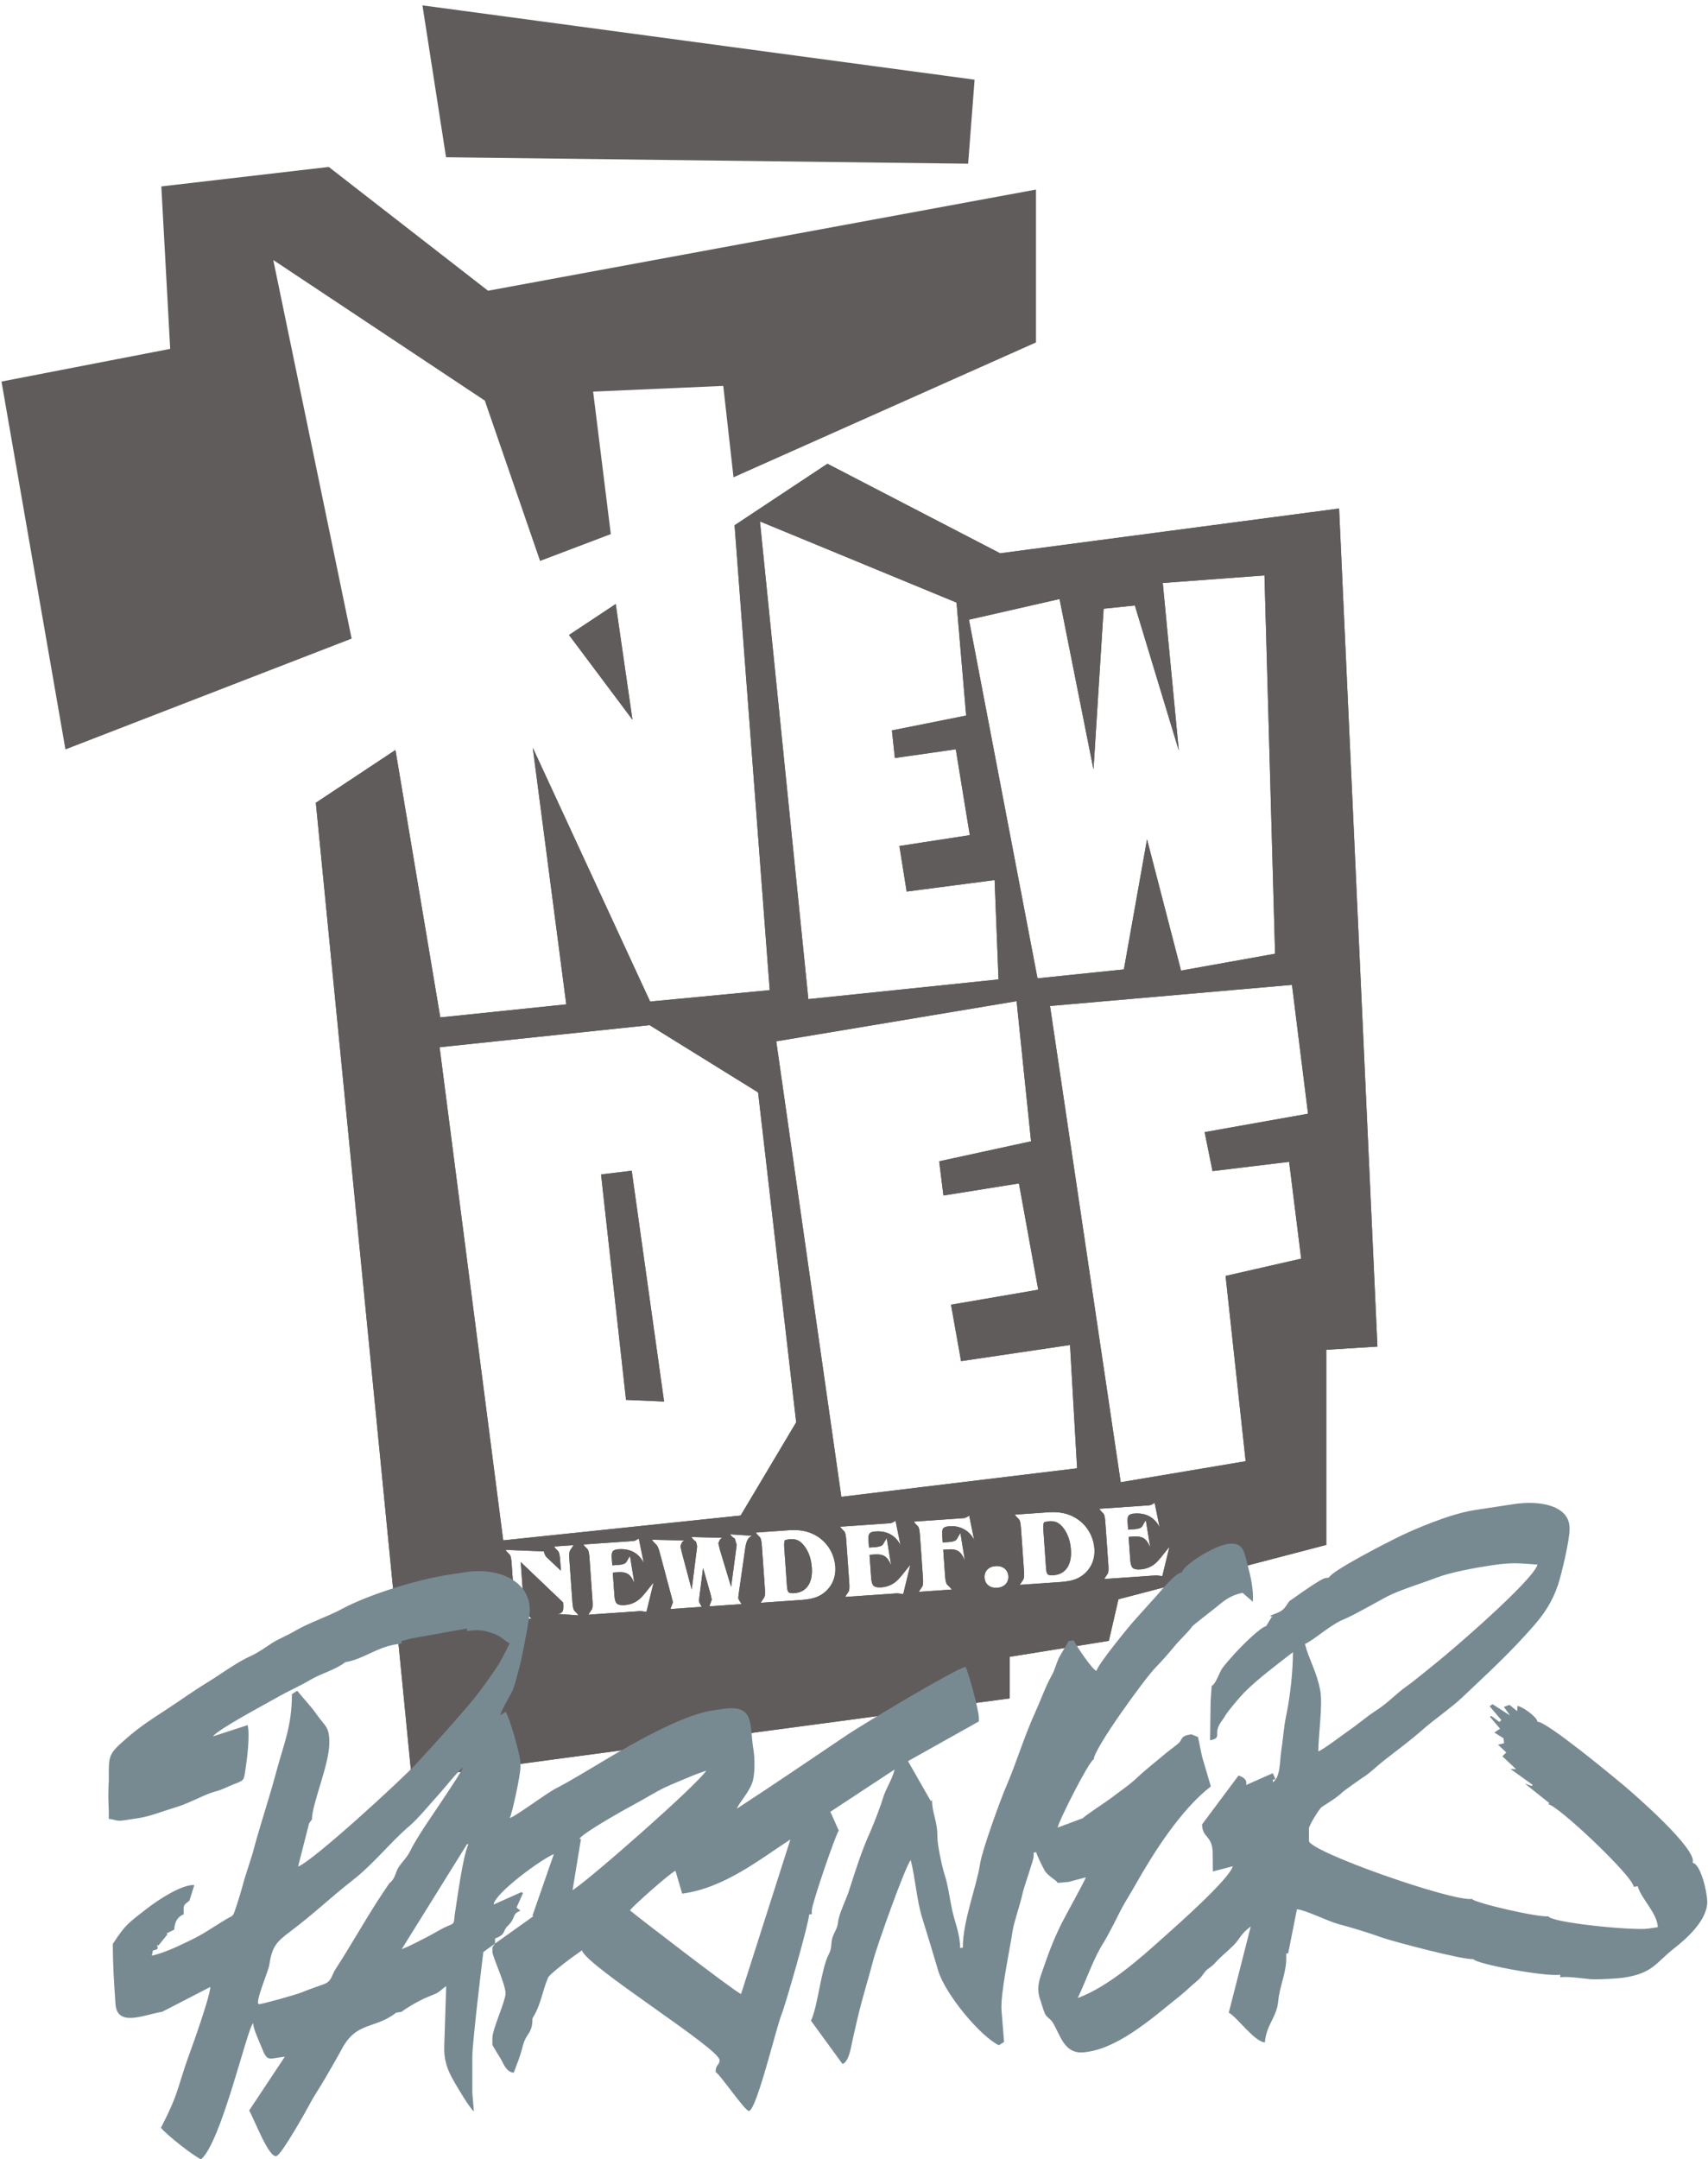 <?xml version="1.0" encoding="UTF-8" standalone="no"?>
<svg width="182px" height="230px" viewBox="0 0 182 230" version="1.1" xmlns="http://www.w3.org/2000/svg" xmlns:xlink="http://www.w3.org/1999/xlink" xmlns:sketch="http://www.bohemiancoding.com/sketch/ns">
    <!-- Generator: Sketch 3.3.3 (12072) - http://www.bohemiancoding.com/sketch -->
    <title>newdef_partner</title>
    <desc>Created with Sketch.</desc>
    <defs></defs>
    <g id="Page-1" stroke="none" stroke-width="1" fill="none" fill-rule="evenodd" sketch:type="MSPage">
        <g id="Desktop-HD" sketch:type="MSArtboardGroup" transform="translate(-942, -385)">
            <g id="Imported-Layers" sketch:type="MSLayerGroup" transform="translate(942, 385.47)">
                <path d="M18.134,36.691 L17.191,19.387 L35.032,17.313 L52.005,30.499 L110.392,19.723 L110.392,36.007 L78.161,50.372 L77.068,40.636 L63.203,41.245 L65.086,56.422 L57.549,59.282 L51.661,42.203 L29.12,27.229 L37.471,67.554 L6.973,79.358 L0.16,40.172 L18.134,36.691" id="Fill-1" fill="#615C5C" sketch:type="MSShapeGroup"></path>
                <path d="M42.138,79.421 L60.634,67.168 L42.138,79.421 L42.138,79.421 Z M111.453,166.398 L111.174,162.442 C111.147,162.063 111.177,161.805 111.262,161.668 C112.32,161.4 112.844,161.685 113.312,162.294 C113.781,162.903 114.047,163.673 114.113,164.603 C114.17,165.413 114.035,166.057 113.708,166.536 C113.38,167.015 112.892,167.277 112.244,167.322 C111.956,167.342 111.761,167.314 111.659,167.239 C111.556,167.164 111.493,166.956 111.469,166.617 L111.453,166.398 L111.453,166.398 Z M83.845,168.308 L83.565,164.351 C83.538,163.972 83.568,163.714 83.654,163.578 C84.711,163.31 85.235,163.595 85.704,164.204 C86.172,164.813 86.439,165.582 86.505,166.512 C86.562,167.322 86.427,167.967 86.099,168.446 C85.772,168.925 85.283,169.187 84.635,169.232 C84.348,169.252 84.153,169.224 84.05,169.149 C83.948,169.073 83.884,168.866 83.86,168.527 L83.845,168.308 L83.845,168.308 Z M70.762,148.82 L66.708,148.643 L64.047,124.629 L67.313,124.237 L70.762,148.82 L70.762,148.82 Z M60.634,67.168 L88.168,48.929 L106.568,58.466 L142.689,53.697 L146.776,142.968 L141.326,143.308 L141.326,164.093 L119.179,169.883 L118.157,174.311 L107.59,176.014 L107.59,180.442 L43.873,188.965 L33.655,85.041 L42.138,79.421 L46.916,107.905 L60.341,106.514 L56.77,79.177 L69.274,106.215 L82.019,104.999 L78.275,55.482 L65.61,63.872 L67.393,76.192 L60.634,67.168 L60.634,67.168 Z M117.656,167.725 L123.238,167.339 L123.853,167.421 L124.611,164.301 C123.979,165.052 123.587,165.644 123.132,166.042 C122.676,166.439 122.137,166.66 121.515,166.703 C121.127,166.73 120.859,166.677 120.709,166.545 C120.559,166.412 120.469,166.133 120.439,165.706 L120.264,163.24 L120.85,163.199 C121.297,163.168 121.648,163.238 121.904,163.408 C122.159,163.578 122.379,163.897 122.566,164.365 L122.097,161.468 C121.85,161.824 121.777,162.058 121.648,162.187 C121.519,162.316 121.253,162.394 120.851,162.422 L120.21,162.466 L120.155,161.691 C120.129,161.323 120.168,161.08 120.272,160.961 C120.376,160.842 120.58,160.772 120.886,160.751 C121.501,160.709 122.035,160.81 122.487,161.056 C122.939,161.302 123.298,161.687 123.563,162.211 L123.036,159.611 C122.69,159.842 122.556,159.87 122.395,159.881 L117.127,160.245 C117.363,160.581 117.514,160.655 117.601,160.783 C117.688,160.91 117.748,161.207 117.781,161.673 L118.103,166.219 C118.136,166.686 118.118,166.989 118.05,167.127 L117.656,167.725 L117.656,167.725 Z M108.666,168.347 L112.975,168.049 C113.65,168.003 114.191,167.902 114.599,167.747 C115.006,167.592 115.367,167.361 115.683,167.053 C116.023,166.718 116.273,166.333 116.431,165.901 C116.59,165.468 116.652,165.007 116.618,164.517 C116.568,163.82 116.366,163.181 116.009,162.6 C115.654,162.02 115.177,161.552 114.578,161.197 C114.182,160.964 113.75,160.8 113.28,160.703 C112.81,160.608 112.288,160.58 111.713,160.619 L108.138,160.867 C108.373,161.202 108.524,161.278 108.611,161.406 C108.698,161.533 108.758,161.831 108.791,162.298 L109.112,166.84 C109.146,167.307 109.128,167.61 109.059,167.748 L108.666,168.347 L108.666,168.347 Z M106.092,166.35 C105.711,166.376 105.413,166.504 105.198,166.731 C104.983,166.959 104.889,167.246 104.913,167.592 C104.938,167.94 105.072,168.21 105.317,168.406 C105.561,168.602 105.874,168.687 106.255,168.66 C106.636,168.634 106.936,168.506 107.155,168.276 C107.373,168.047 107.469,167.76 107.446,167.417 C107.421,167.07 107.284,166.8 107.036,166.604 C106.788,166.408 106.473,166.324 106.092,166.35 L106.092,166.35 Z M100.707,167.422 L100.508,164.606 L101.093,164.566 C101.544,164.535 101.897,164.607 102.151,164.782 C102.405,164.958 102.625,165.286 102.813,165.765 L102.341,162.834 C102.095,163.19 102.022,163.425 101.892,163.554 C101.763,163.682 101.497,163.76 101.094,163.788 L100.453,163.833 L100.399,163.057 C100.371,162.668 100.414,162.417 100.528,162.304 C100.642,162.192 100.857,162.125 101.174,162.103 C101.751,162.064 102.276,162.176 102.747,162.44 C103.219,162.705 103.572,163.084 103.805,163.578 L103.278,160.978 C102.933,161.209 102.8,161.236 102.639,161.247 L97.371,161.611 C97.608,161.947 97.758,162.022 97.845,162.15 C97.932,162.277 97.992,162.574 98.025,163.039 L98.346,167.586 C98.38,168.053 98.362,168.355 98.293,168.493 L97.9,169.092 L101.418,168.848 C101.162,168.503 100.997,168.421 100.9,168.288 C100.803,168.156 100.739,167.868 100.707,167.422 L100.707,167.422 Z M90.048,169.635 L95.63,169.249 L96.245,169.331 L97.003,166.211 C96.371,166.962 95.978,167.554 95.523,167.951 C95.068,168.349 94.529,168.57 93.907,168.613 C93.519,168.64 93.25,168.587 93.1,168.455 C92.95,168.322 92.86,168.042 92.83,167.616 L92.656,165.149 L93.242,165.109 C93.689,165.078 94.04,165.147 94.295,165.317 C94.55,165.487 94.771,165.806 94.958,166.275 L94.488,163.377 C94.242,163.733 94.168,163.968 94.039,164.097 C93.91,164.225 93.645,164.304 93.243,164.331 L92.601,164.376 L92.546,163.6 C92.52,163.233 92.559,162.989 92.663,162.871 C92.767,162.752 92.972,162.682 93.278,162.661 C93.893,162.618 94.427,162.72 94.878,162.966 C95.33,163.212 95.689,163.597 95.955,164.121 L95.428,161.521 C95.081,161.752 94.948,161.779 94.787,161.79 L89.519,162.154 C89.755,162.49 89.905,162.565 89.992,162.693 C90.08,162.82 90.14,163.117 90.173,163.583 L90.494,168.129 C90.527,168.596 90.51,168.898 90.441,169.037 L90.048,169.635 L90.048,169.635 Z M81.057,170.257 L85.366,169.959 C86.042,169.912 86.583,169.811 86.99,169.657 C87.397,169.502 87.759,169.271 88.075,168.963 C88.415,168.627 88.664,168.243 88.823,167.81 C88.981,167.378 89.043,166.916 89.009,166.427 C88.96,165.73 88.757,165.091 88.401,164.51 C88.045,163.929 87.568,163.462 86.969,163.107 C86.574,162.874 86.141,162.709 85.672,162.613 C85.202,162.518 84.679,162.49 84.105,162.529 L80.529,162.776 C80.765,163.112 80.915,163.187 81.003,163.315 C81.09,163.443 81.15,163.741 81.183,164.208 L81.504,168.75 C81.537,169.217 81.519,169.52 81.451,169.658 L81.057,170.257 L81.057,170.257 Z M71.435,170.922 L74.77,170.692 C74.515,170.235 74.49,170.153 74.482,170.044 L74.537,169.54 L74.918,166.555 L75.706,169.305 L75.844,169.917 L75.584,170.636 L79.022,170.398 C78.704,169.912 78.67,169.831 78.664,169.733 L78.724,169.245 L79.414,164.423 C79.524,163.636 79.765,163.233 80.154,163.118 L77.797,162.966 C78.028,163.283 78.19,163.331 78.305,163.425 L78.499,164.104 L77.905,168.559 L76.7,164.578 L76.546,163.912 C76.702,163.476 76.818,163.4 76.978,163.337 L73.671,163.251 C73.905,163.601 74.058,163.658 74.149,163.734 C74.308,164.151 74.293,164.29 74.258,164.483 L73.707,168.849 L72.644,164.858 L72.504,164.235 C72.645,163.767 72.765,163.688 72.944,163.617 L69.463,163.542 C69.697,163.885 69.861,163.971 69.976,164.113 C70.09,164.256 70.197,164.516 70.295,164.894 L71.551,169.598 L71.707,170.203 L71.435,170.922 L71.435,170.922 Z M62.689,171.527 L68.271,171.141 L68.886,171.223 L69.644,168.103 C69.012,168.854 68.62,169.446 68.165,169.844 C67.709,170.242 67.17,170.462 66.548,170.505 C66.16,170.532 65.891,170.48 65.742,170.347 C65.591,170.214 65.501,169.934 65.471,169.508 L65.297,167.042 L65.883,167.001 C66.33,166.97 66.681,167.04 66.936,167.21 C67.192,167.38 67.412,167.699 67.599,168.167 L67.129,165.27 C66.883,165.626 66.81,165.86 66.681,165.989 C66.551,166.118 66.286,166.196 65.884,166.224 L65.242,166.268 L65.187,165.492 C65.161,165.125 65.201,164.882 65.305,164.763 C65.409,164.644 65.613,164.574 65.919,164.553 C66.534,164.511 67.068,164.612 67.519,164.858 C67.971,165.104 68.33,165.489 68.596,166.014 L68.069,163.413 C67.722,163.644 67.589,163.671 67.428,163.683 L62.16,164.047 C62.396,164.383 62.547,164.458 62.634,164.585 C62.721,164.712 62.781,165.009 62.814,165.475 L63.135,170.021 C63.168,170.488 63.151,170.791 63.083,170.929 L62.689,171.527 L62.689,171.527 Z M54.518,166.052 L54.839,170.594 C54.872,171.061 54.854,171.364 54.786,171.503 L54.392,172.101 L56.639,171.946 C56.339,171.629 56.143,171.551 56.029,171.397 C55.915,171.244 55.84,170.904 55.802,170.379 L55.487,165.918 L60.006,170.226 C60.05,170.848 60.017,171.091 59.924,171.213 C59.832,171.335 59.65,171.411 59.378,171.441 L61.647,171.6 C61.411,171.264 61.26,171.189 61.173,171.061 C61.086,170.933 61.026,170.636 60.992,170.169 L60.671,165.626 C60.639,165.159 60.656,164.856 60.725,164.718 L61.118,164.119 L59.034,164.263 C59.271,164.599 59.422,164.674 59.507,164.802 C59.594,164.929 59.653,165.227 59.686,165.694 L59.767,166.838 L58.176,165.337 C57.936,164.901 57.955,164.841 57.996,164.785 L53.864,164.621 C54.1,164.957 54.25,165.031 54.337,165.159 C54.424,165.287 54.485,165.585 54.518,166.052 L54.518,166.052 Z M103.249,65.54 L110.554,103.743 L119.759,102.79 L122.225,88.936 L125.848,102.918 L135.869,101.121 L134.739,60.823 L123.902,61.629 L125.611,79.478 L120.926,64.025 L117.601,64.369 L116.519,81.495 L112.903,63.338 L103.249,65.54 L103.249,65.54 Z M86.136,105.957 L106.4,103.858 L105.983,93.275 L96.612,94.499 L95.836,89.646 L103.339,88.489 L101.847,79.346 L95.354,80.272 L95.04,77.332 L102.951,75.754 L101.926,63.716 L80.977,55.071 L86.136,105.957 L86.136,105.957 Z M119.419,157.417 L132.735,155.178 L130.595,135.442 L138.652,133.602 L137.365,123.288 L129.203,124.275 L128.363,120.125 L139.381,118.163 L137.669,104.437 L111.887,106.688 L119.419,157.417 L119.419,157.417 Z M89.651,158.97 L114.772,155.932 L114.019,142.799 L102.408,144.517 L101.338,138.507 L110.631,136.911 L108.575,125.588 L100.531,126.875 L100.076,123.23 L109.866,121.102 L108.326,106.174 L82.715,110.451 L89.651,158.97 L89.651,158.97 Z M53.621,163.607 L78.92,160.964 L84.84,151.035 L80.781,115.894 L69.217,108.728 L46.842,111.08 L53.621,163.607 L53.621,163.607 Z" id="Fill-2" fill="#615C5C" sketch:type="MSShapeGroup"></path>
                <path d="M45.015,0.101 L47.529,16.28 L103.162,16.969 L103.851,8.018 L45.015,0.101" id="Fill-3" fill="#615C5C" sketch:type="MSShapeGroup"></path>
                <path d="M42.138,79.421 L60.634,67.168 L42.138,79.421 L42.138,79.421 Z M111.453,166.398 L111.174,162.442 C111.147,162.063 111.177,161.805 111.262,161.668 C112.32,161.4 112.844,161.685 113.312,162.294 C113.781,162.903 114.047,163.673 114.113,164.603 C114.17,165.413 114.035,166.057 113.708,166.536 C113.38,167.015 112.892,167.277 112.244,167.322 C111.956,167.342 111.761,167.314 111.659,167.239 C111.556,167.164 111.493,166.956 111.469,166.617 L111.453,166.398 L111.453,166.398 Z M83.845,168.308 L83.565,164.351 C83.538,163.972 83.568,163.714 83.654,163.578 C84.711,163.31 85.235,163.595 85.704,164.204 C86.172,164.813 86.439,165.582 86.505,166.512 C86.562,167.322 86.427,167.967 86.099,168.446 C85.772,168.925 85.283,169.187 84.635,169.232 C84.348,169.252 84.153,169.224 84.05,169.149 C83.948,169.073 83.884,168.866 83.86,168.527 L83.845,168.308 L83.845,168.308 Z M70.762,148.82 L66.708,148.643 L64.047,124.629 L67.313,124.237 L70.762,148.82 L70.762,148.82 Z M60.634,67.168 L88.168,48.929 L106.568,58.466 L142.689,53.697 L146.776,142.968 L141.326,143.308 L141.326,164.093 L119.179,169.883 L118.157,174.311 L107.59,176.014 L107.59,180.442 L43.873,188.965 L33.655,85.041 L42.138,79.421 L46.916,107.905 L60.341,106.514 L56.77,79.177 L69.274,106.215 L82.019,104.999 L78.275,55.482 L65.61,63.872 L67.393,76.192 L60.634,67.168 L60.634,67.168 Z M117.656,167.725 L123.238,167.339 L123.853,167.421 L124.611,164.301 C123.979,165.052 123.587,165.644 123.132,166.042 C122.676,166.439 122.137,166.66 121.515,166.703 C121.127,166.73 120.859,166.677 120.709,166.545 C120.559,166.412 120.469,166.133 120.439,165.706 L120.264,163.24 L120.85,163.199 C121.297,163.168 121.648,163.238 121.904,163.408 C122.159,163.578 122.379,163.897 122.566,164.365 L122.097,161.468 C121.85,161.824 121.777,162.058 121.648,162.187 C121.519,162.316 121.253,162.394 120.851,162.422 L120.21,162.466 L120.155,161.691 C120.129,161.323 120.168,161.08 120.272,160.961 C120.376,160.842 120.58,160.772 120.886,160.751 C121.501,160.709 122.035,160.81 122.487,161.056 C122.939,161.302 123.298,161.687 123.563,162.211 L123.036,159.611 C122.69,159.842 122.556,159.87 122.395,159.881 L117.127,160.245 C117.363,160.581 117.514,160.655 117.601,160.783 C117.688,160.91 117.748,161.207 117.781,161.673 L118.103,166.219 C118.136,166.686 118.118,166.989 118.05,167.127 L117.656,167.725 L117.656,167.725 Z M108.666,168.347 L112.975,168.049 C113.65,168.003 114.191,167.902 114.599,167.747 C115.006,167.592 115.367,167.361 115.683,167.053 C116.023,166.718 116.273,166.333 116.431,165.901 C116.59,165.468 116.652,165.007 116.618,164.517 C116.568,163.82 116.366,163.181 116.009,162.6 C115.654,162.02 115.177,161.552 114.578,161.197 C114.182,160.964 113.75,160.8 113.28,160.703 C112.81,160.608 112.288,160.58 111.713,160.619 L108.138,160.867 C108.373,161.202 108.524,161.278 108.611,161.406 C108.698,161.533 108.758,161.831 108.791,162.298 L109.112,166.84 C109.146,167.307 109.128,167.61 109.059,167.748 L108.666,168.347 L108.666,168.347 Z M106.092,166.35 C105.711,166.376 105.413,166.504 105.198,166.731 C104.983,166.959 104.889,167.246 104.913,167.592 C104.938,167.94 105.072,168.21 105.317,168.406 C105.561,168.602 105.874,168.687 106.255,168.66 C106.636,168.634 106.936,168.506 107.155,168.276 C107.373,168.047 107.469,167.76 107.446,167.417 C107.421,167.07 107.284,166.8 107.036,166.604 C106.788,166.408 106.473,166.324 106.092,166.35 L106.092,166.35 Z M100.707,167.422 L100.508,164.606 L101.093,164.566 C101.544,164.535 101.897,164.607 102.151,164.782 C102.405,164.958 102.625,165.286 102.813,165.765 L102.341,162.834 C102.095,163.19 102.022,163.425 101.892,163.554 C101.763,163.682 101.497,163.76 101.094,163.788 L100.453,163.833 L100.399,163.057 C100.371,162.668 100.414,162.417 100.528,162.304 C100.642,162.192 100.857,162.125 101.174,162.103 C101.751,162.064 102.276,162.176 102.747,162.44 C103.219,162.705 103.572,163.084 103.805,163.578 L103.278,160.978 C102.933,161.209 102.8,161.236 102.639,161.247 L97.371,161.611 C97.608,161.947 97.758,162.022 97.845,162.15 C97.932,162.277 97.992,162.574 98.025,163.039 L98.346,167.586 C98.38,168.053 98.362,168.355 98.293,168.493 L97.9,169.092 L101.418,168.848 C101.162,168.503 100.997,168.421 100.9,168.288 C100.803,168.156 100.739,167.868 100.707,167.422 L100.707,167.422 Z M90.048,169.635 L95.63,169.249 L96.245,169.331 L97.003,166.211 C96.371,166.962 95.978,167.554 95.523,167.951 C95.068,168.349 94.529,168.57 93.907,168.613 C93.519,168.64 93.25,168.587 93.1,168.455 C92.95,168.322 92.86,168.042 92.83,167.616 L92.656,165.149 L93.242,165.109 C93.689,165.078 94.04,165.147 94.295,165.317 C94.55,165.487 94.771,165.806 94.958,166.275 L94.488,163.377 C94.242,163.733 94.168,163.968 94.039,164.097 C93.91,164.225 93.645,164.304 93.243,164.331 L92.601,164.376 L92.546,163.6 C92.52,163.233 92.559,162.989 92.663,162.871 C92.767,162.752 92.972,162.682 93.278,162.661 C93.893,162.618 94.427,162.72 94.878,162.966 C95.33,163.212 95.689,163.597 95.955,164.121 L95.428,161.521 C95.081,161.752 94.948,161.779 94.787,161.79 L89.519,162.154 C89.755,162.49 89.905,162.565 89.992,162.693 C90.08,162.82 90.14,163.117 90.173,163.583 L90.494,168.129 C90.527,168.596 90.51,168.898 90.441,169.037 L90.048,169.635 L90.048,169.635 Z M81.057,170.257 L85.366,169.959 C86.042,169.912 86.583,169.811 86.99,169.657 C87.397,169.502 87.759,169.271 88.075,168.963 C88.415,168.627 88.664,168.243 88.823,167.81 C88.981,167.378 89.043,166.916 89.009,166.427 C88.96,165.73 88.757,165.091 88.401,164.51 C88.045,163.929 87.568,163.462 86.969,163.107 C86.574,162.874 86.141,162.709 85.672,162.613 C85.202,162.518 84.679,162.49 84.105,162.529 L80.529,162.776 C80.765,163.112 80.915,163.187 81.003,163.315 C81.09,163.443 81.15,163.741 81.183,164.208 L81.504,168.75 C81.537,169.217 81.519,169.52 81.451,169.658 L81.057,170.257 L81.057,170.257 Z M71.435,170.922 L74.77,170.692 C74.515,170.235 74.49,170.153 74.482,170.044 L74.537,169.54 L74.918,166.555 L75.706,169.305 L75.844,169.917 L75.584,170.636 L79.022,170.398 C78.704,169.912 78.67,169.831 78.664,169.733 L78.724,169.245 L79.414,164.423 C79.524,163.636 79.765,163.233 80.154,163.118 L77.797,162.966 C78.028,163.283 78.19,163.331 78.305,163.425 L78.499,164.104 L77.905,168.559 L76.7,164.578 L76.546,163.912 C76.702,163.476 76.818,163.4 76.978,163.337 L73.671,163.251 C73.905,163.601 74.058,163.658 74.149,163.734 C74.308,164.151 74.293,164.29 74.258,164.483 L73.707,168.849 L72.644,164.858 L72.504,164.235 C72.645,163.767 72.765,163.688 72.944,163.617 L69.463,163.542 C69.697,163.885 69.861,163.971 69.976,164.113 C70.09,164.256 70.197,164.516 70.295,164.894 L71.551,169.598 L71.707,170.203 L71.435,170.922 L71.435,170.922 Z M62.689,171.527 L68.271,171.141 L68.886,171.223 L69.644,168.103 C69.012,168.854 68.62,169.446 68.165,169.844 C67.709,170.242 67.17,170.462 66.548,170.505 C66.16,170.532 65.891,170.48 65.742,170.347 C65.591,170.214 65.501,169.934 65.471,169.508 L65.297,167.042 L65.883,167.001 C66.33,166.97 66.681,167.04 66.936,167.21 C67.192,167.38 67.412,167.699 67.599,168.167 L67.129,165.27 C66.883,165.626 66.81,165.86 66.681,165.989 C66.551,166.118 66.286,166.196 65.884,166.224 L65.242,166.268 L65.187,165.492 C65.161,165.125 65.201,164.882 65.305,164.763 C65.409,164.644 65.613,164.574 65.919,164.553 C66.534,164.511 67.068,164.612 67.519,164.858 C67.971,165.104 68.33,165.489 68.596,166.014 L68.069,163.413 C67.722,163.644 67.589,163.671 67.428,163.683 L62.16,164.047 C62.396,164.383 62.547,164.458 62.634,164.585 C62.721,164.712 62.781,165.009 62.814,165.475 L63.135,170.021 C63.168,170.488 63.151,170.791 63.083,170.929 L62.689,171.527 L62.689,171.527 Z M54.518,166.052 L54.839,170.594 C54.872,171.061 54.854,171.364 54.786,171.503 L54.392,172.101 L56.639,171.946 C56.339,171.629 56.143,171.551 56.029,171.397 C55.915,171.244 55.84,170.904 55.802,170.379 L55.487,165.918 L60.006,170.226 C60.05,170.848 60.017,171.091 59.924,171.213 C59.832,171.335 59.65,171.411 59.378,171.441 L61.647,171.6 C61.411,171.264 61.26,171.189 61.173,171.061 C61.086,170.933 61.026,170.636 60.992,170.169 L60.671,165.626 C60.639,165.159 60.656,164.856 60.725,164.718 L61.118,164.119 L59.034,164.263 C59.271,164.599 59.422,164.674 59.507,164.802 C59.594,164.929 59.653,165.227 59.686,165.694 L59.767,166.838 L58.176,165.337 C57.936,164.901 57.955,164.841 57.996,164.785 L53.864,164.621 C54.1,164.957 54.25,165.031 54.337,165.159 C54.424,165.287 54.485,165.585 54.518,166.052 L54.518,166.052 Z M103.249,65.54 L110.554,103.743 L119.759,102.79 L122.225,88.936 L125.848,102.918 L135.869,101.121 L134.739,60.823 L123.902,61.629 L125.611,79.478 L120.926,64.025 L117.601,64.369 L116.519,81.495 L112.903,63.338 L103.249,65.54 L103.249,65.54 Z M86.136,105.957 L106.4,103.858 L105.983,93.275 L96.612,94.499 L95.836,89.646 L103.339,88.489 L101.847,79.346 L95.354,80.272 L95.04,77.332 L102.951,75.754 L101.926,63.716 L80.977,55.071 L86.136,105.957 L86.136,105.957 Z M119.419,157.417 L132.735,155.178 L130.595,135.442 L138.652,133.602 L137.365,123.288 L129.203,124.275 L128.363,120.125 L139.381,118.163 L137.669,104.437 L111.887,106.688 L119.419,157.417 L119.419,157.417 Z M89.651,158.97 L114.772,155.932 L114.019,142.799 L102.408,144.517 L101.338,138.507 L110.631,136.911 L108.575,125.588 L100.531,126.875 L100.076,123.23 L109.866,121.102 L108.326,106.174 L82.715,110.451 L89.651,158.97 L89.651,158.97 Z M53.621,163.607 L78.92,160.964 L84.84,151.035 L80.781,115.894 L69.217,108.728 L46.842,111.08 L53.621,163.607 L53.621,163.607 Z" id="Fill-4" fill="#615C5C" sketch:type="MSShapeGroup"></path>
                <path d="M72.689,201.24 C77.165,200.651 80.97,197.579 84.224,195.464 L78.962,211.936 C78.054,211.505 67.135,203.086 67.135,203.024 C67.135,202.835 71.381,199.044 71.977,198.804 L72.689,201.24 L72.689,201.24 Z M52.751,206.555 L52.751,206.019 C53.955,205.572 53.522,205.239 54.1,204.682 C55.027,203.788 54.494,203.42 55.457,203.062 L55.04,202.715 L55.723,201.197 L55.567,201.073 L52.6,202.399 C52.715,201.21 57.666,197.574 59.017,197.029 L56.724,203.622 L56.864,203.624 L52.751,206.555 L52.751,206.555 Z M49.778,195.951 L49.903,196.008 C49.32,197.239 48.748,201.626 48.479,203.322 C48.295,204.489 48.583,204.331 47.57,204.749 C47.223,204.892 46.429,205.357 46.055,205.564 C45.549,205.843 43.306,207.016 42.808,207.148 L49.778,195.951 L49.778,195.951 Z M75.255,188.142 C74.25,189.687 63.01,199.578 61.011,200.877 L61.907,195.408 L61.723,195.412 C62.153,194.742 66.6,192.249 67.687,191.675 C68.611,191.186 69.744,190.47 70.781,189.961 C71.443,189.636 73.81,188.672 74.136,188.535 L75.255,188.142 L75.255,188.142 Z M49.333,187.792 C49.203,188.336 45.388,193.827 44.745,194.89 C44.356,195.535 44.024,196.051 43.688,196.735 C43.35,197.422 42.846,197.841 42.462,198.448 C42.217,198.835 42.229,199.029 42.029,199.445 C41.74,200.042 41.634,199.904 41.386,200.279 C40.96,200.924 40.606,201.434 40.219,202.037 C38.693,204.414 37.332,206.851 35.775,209.249 C35.285,210.005 35.37,210.577 34.472,210.9 C33.525,211.24 33.033,211.397 32.158,211.755 C31.541,212.008 27.773,213.062 27.578,213.008 C27.13,212.885 28.589,209.512 28.684,208.884 C28.984,206.895 29.424,206.401 30.915,205.285 C33.369,203.45 35.265,201.615 37.572,199.818 C39.85,198.044 41.632,195.715 43.722,193.951 C44.512,193.284 45.836,191.678 46.592,190.855 C47.303,190.08 48.71,188.28 49.333,187.792 L49.333,187.792 Z M139.052,174.654 C140.247,174.065 141.718,172.606 143.296,171.972 C144.283,171.575 146.746,170.143 147.878,169.556 C149.135,168.905 151.622,168.142 153.039,167.596 C154.598,166.997 157.081,166.55 158.99,166.259 C161.283,165.909 162.125,166.077 163.832,166.191 C163.382,167.842 154.824,175.246 152.926,176.747 C151.966,177.506 150.767,178.534 149.872,179.161 C148.858,179.871 147.852,180.942 146.841,181.594 C145.525,182.442 144.961,183.007 143.664,183.912 C143.032,184.353 141.021,185.885 140.476,186.087 C140.476,184.363 140.972,181.123 140.677,179.574 C140.29,177.544 139.484,176.331 139.052,174.654 L139.052,174.654 Z M52.751,206.555 C52.579,206.823 52.466,206.834 52.466,207.134 L52.466,207.401 C52.466,207.956 53.771,210.643 53.868,211.77 C53.939,212.585 52.466,215.623 52.466,216.642 L52.466,217.311 C52.466,217.444 53.277,218.673 53.42,218.947 C53.714,219.506 54.019,220.263 54.745,220.312 C55.139,219.229 55.362,218.8 55.71,217.457 C56.083,216.02 56.739,216.213 56.739,214.517 C57.635,213.122 57.752,211.734 58.396,210.199 C58.587,209.743 61.414,207.672 62.008,207.286 C62.51,208.978 76.676,217.738 76.676,218.978 C76.676,219.538 76.27,219.377 76.249,220.248 C76.603,220.314 79.416,224.452 79.809,224.392 C80.635,224.266 82.722,215.469 83.271,214.131 C83.693,213.103 86.218,204.313 86.218,203.463 L86.503,203.42 L86.503,203.018 C86.503,202.35 89.098,194.761 89.381,194.533 L88.484,192.517 L95.332,188.013 C95.07,189.111 94.343,190.092 94.021,191.266 C93.864,191.84 93.057,193.927 92.77,194.564 C91.778,196.762 91.236,198.542 90.433,201.026 C90.165,201.855 89.381,203.412 89.294,204.307 C89.23,204.962 88.947,205.238 88.729,205.843 C88.501,206.475 88.682,206.999 88.327,207.669 C87.483,209.265 87.183,213.086 86.419,214.779 L89.778,219.391 C90.48,219.108 90.662,217.648 90.837,216.878 C91.11,215.675 91.257,214.999 91.517,213.932 C91.967,212.091 92.592,210.105 93.056,208.314 C93.441,206.823 96.431,198.415 97.041,197.662 C97.545,199.617 97.673,201.908 98.267,203.821 C98.877,205.783 99.403,207.537 99.975,209.453 C100.718,211.936 104.446,216.436 106.441,217.389 L106.991,217.037 L106.725,213.728 C106.565,212.045 107.566,207.413 107.891,205.273 C108.055,204.198 108.672,202.532 108.947,201.284 C109.149,200.366 110.143,197.661 110.143,197.272 L110.143,196.87 L110.427,196.827 C110.455,197.131 111.107,198.383 111.278,198.709 C111.635,199.385 112.556,199.768 112.706,200.095 L113.854,199.993 L115.697,199.505 C115.676,199.743 113.438,203.759 113.109,204.43 C112.16,206.366 111.692,207.678 110.952,209.828 C110.534,211.043 110.54,211.693 110.884,212.665 C111.004,213.004 111.15,213.546 111.309,213.942 C111.502,214.424 111.905,214.548 112.139,214.91 C113.012,216.256 113.353,218.477 115.697,218.119 L115.982,218.076 C119.473,217.544 123.3,214.055 125.583,212.25 C126.328,211.661 126.848,211.131 127.605,210.495 C128.06,210.113 128.093,209.938 128.427,209.536 C128.698,209.209 129.053,209.092 129.476,208.622 C130.124,207.903 130.726,207.459 131.4,206.789 C132.221,205.974 132.13,205.583 133.276,204.741 L130.935,213.922 C131.757,214.315 133.65,217.011 134.78,217.086 C134.945,215.191 136.054,214.375 136.201,212.715 C136.343,211.113 137.059,209.693 137.059,208.168 L137.059,207.632 L137.267,207.586 L138.198,202.905 C139.085,202.965 141.522,204.193 142.635,204.485 C143.932,204.826 145.946,205.435 147.218,205.905 C148.267,206.293 156.058,208.352 156.996,208.209 C157.23,208.719 164.674,210.119 166.253,209.878 L166.253,210.146 C167.011,210.031 168.653,210.28 169.497,210.351 C170.128,210.404 172.255,210.303 173.089,210.176 C176.142,209.71 176.448,208.58 178.441,207.028 C179.754,206.006 181.918,204.053 181.918,202.134 C181.918,200.971 181.179,198.036 180.351,197.954 C180.977,196.587 174.1,190.61 172.979,189.672 C171.869,188.742 164.791,182.882 163.832,182.929 C163.769,182.398 162.209,181.297 161.695,181.246 L161.674,181.804 L160.848,181.131 L160.25,181.348 L160.902,182.259 L159.039,181.059 L158.731,181.279 L159.983,182.754 L159.768,182.954 L158.892,182.3 L158.773,182.409 L159.843,183.669 L159.232,184.077 L160.21,184.686 L160.271,185.213 L159.624,185.378 L160.505,186.197 L160.09,186.611 L161.548,187.981 L160.949,187.957 L163.313,189.652 L163.216,189.777 L162.473,189.502 L165.093,191.596 L164.971,191.728 C165.821,191.665 173.979,199.33 174.085,200.516 L174.513,200.451 C174.846,201.744 176.614,203.335 176.649,204.812 L175.652,204.964 C174.086,205.203 165.29,204.341 164.971,203.646 C163.938,203.803 157.037,202.202 156.854,201.803 C154.786,202.118 139.48,196.75 139.48,195.613 L139.48,194.274 C139.48,194.006 140.555,192.202 140.85,192.007 C141.659,191.472 142.413,191.048 143.073,190.41 C143.19,190.297 145.136,188.909 145.301,188.817 C145.804,188.538 146.775,187.608 147.396,187.12 C148.939,185.908 150.165,185.032 151.619,183.752 C152.847,182.672 154.647,181.441 155.798,180.349 C158.563,177.726 160.787,175.711 163.295,172.865 C164.508,171.49 165.403,170.193 166.026,168.321 C166.389,167.23 167.249,163.617 167.249,162.456 L167.249,162.322 C167.249,159.929 164.186,159.307 161.268,159.752 L157.138,160.381 C154.526,160.779 150.678,162.411 148.719,163.389 C147.573,163.962 141.866,166.881 141.615,167.568 L141.188,167.633 C140.794,167.693 138.585,169.232 138.17,169.539 C137.204,170.254 137.611,169.765 136.948,170.72 C136.597,171.225 135.989,171.365 135.325,171.643 L135.659,171.786 L135.514,171.758 L134.922,172.739 C134.226,172.9 132.138,175.048 131.611,175.621 C131.261,176.002 130.516,176.844 130.248,177.225 C129.909,177.705 129.597,178.846 129.111,179.118 L128.999,180.741 L128.941,184.9 C130.025,184.711 129.584,184.313 129.737,183.729 C129.892,183.134 130.272,182.789 130.555,182.288 C130.843,181.779 132.198,180.197 132.627,179.769 C134.123,178.28 136.075,176.845 137.771,175.519 C137.771,177.519 137.496,180.195 137.023,182.429 C136.796,183.501 136.704,184.944 136.523,186.052 C136.35,187.11 136.459,188.833 135.634,189.37 L135.634,189.102 L135.914,189.061 L135.625,188.409 L132.786,189.67 C132.901,189.143 132.602,188.889 131.979,188.652 L128.087,193.868 C128.122,195.366 129.226,194.977 129.226,197.042 L129.239,198.878 L131.362,198.323 C130.984,199.711 125.325,204.698 123.901,205.969 C121.5,208.113 118.172,211.121 114.842,212.358 C115.833,210.264 116.545,208.075 117.635,206.39 C117.933,205.929 118.934,203.993 119.191,203.464 C119.765,202.281 120.248,201.604 120.87,200.502 C122.864,196.97 125.78,192.326 129.023,189.821 L128.08,186.607 L127.66,184.559 C127.559,184.524 126.96,184.264 126.947,184.266 C125.672,184.46 126.089,184.805 125.514,185.279 C125.072,185.644 124.517,186.036 124.07,186.418 C123.198,187.167 122.084,188.017 121.288,188.779 C120.335,189.691 119.42,190.264 118.402,191.058 C117.975,191.391 115.519,192.989 115.398,193.198 L112.706,194.203 C112.779,193.561 116.026,187.133 116.551,186.922 C116.579,185.754 122.121,178.149 123.158,177.129 C123.65,176.645 124.687,175.459 125.12,174.925 C125.761,174.135 126.495,173.519 127.087,172.726 C127.163,172.624 129.111,171.116 129.454,170.841 C130.309,170.155 130.976,169.486 132.407,169.2 L133.498,170.144 C133.603,168.944 133.266,167.428 132.959,166.315 C132.585,164.962 132.576,163.723 130.792,163.995 C129.445,164.2 126.191,166.125 125.951,167.009 C125.167,167.145 123.873,168.808 123.352,169.381 C122.534,170.278 121.856,171.064 121.026,171.967 C120.303,172.755 117.039,176.759 116.836,177.504 C116.433,177.465 114.514,174.591 114.415,174.258 L113.846,174.345 C113.714,174.707 113.1,175.588 112.847,176.103 C112.531,176.747 112.421,177.383 112.053,178.021 C111.451,179.065 110.86,180.723 110.328,181.885 C109.111,184.543 108.355,187.181 107.199,189.863 C106.575,191.31 104.659,196.61 104.445,198.005 C104.052,200.564 102.595,204.107 102.595,206.993 L102.31,207.036 C102.31,205.587 101.744,204.255 101.488,203.114 C101.236,201.989 101.002,200.22 100.653,199.204 C100.413,198.505 99.882,196.042 99.886,195.222 C99.895,193.431 99.319,192.728 99.319,191.289 L99.182,191.377 L96.756,187.127 L104.304,182.896 L104.304,182.494 C104.304,181.692 103.164,177.548 102.88,177.087 C101.629,177.375 91.801,183.299 90.294,184.312 C86.342,186.97 82.528,189.581 78.527,192.181 C78.663,191.682 79.728,190.581 80.152,189.444 C80.488,188.545 80.416,186.654 80.297,185.972 C79.821,183.222 80.522,181.03 76.961,181.573 L75.822,181.747 C72.58,182.241 66.896,185.553 64.476,187.001 C62.91,187.938 60.74,189.257 59.283,190.008 C58.1,190.616 55.141,192.887 54.317,193.193 C54.574,192.698 55.457,188.62 55.457,187.796 L55.457,187.395 C55.457,186.398 54.207,182.272 53.886,181.868 L53.321,182.23 C53.369,181.805 54.251,180.308 54.512,179.821 C54.858,179.177 55.134,177.824 55.372,177.016 C55.612,176.199 56.454,171.778 56.454,171.039 C56.454,167.852 53.002,166.477 49.618,166.993 L47.909,167.253 C44.201,167.818 39.043,169.492 36.419,170.921 C34.919,171.738 32.872,172.392 31.411,173.269 C30.722,173.682 29.546,174.18 28.969,174.56 C28.275,175.018 27.424,175.622 26.662,175.955 C25.289,176.558 23.466,177.905 22.159,178.702 C20.475,179.73 19.234,180.65 17.722,181.634 C16.184,182.633 14.922,183.444 13.549,184.639 C11.452,186.464 11.594,186.469 11.594,189.259 L11.564,189.664 L11.541,190.874 L11.594,192.607 L11.594,193.276 C12.208,193.317 12.374,193.559 13.161,193.439 L14.728,193.201 C16.018,193.004 17.284,192.475 18.827,192.011 C20.189,191.602 21.845,190.647 22.873,190.381 C23.795,190.143 24.09,189.898 24.923,189.584 C26.07,189.152 25.972,189.169 26.154,188.009 C26.33,186.889 26.651,184.342 26.387,183.286 L22.702,184.486 C23.237,183.719 28.261,181.071 29.515,180.346 C30.626,179.703 31.918,179.151 33.075,178.464 C34.287,177.745 35.724,177.422 36.801,176.579 C38.651,176.297 40.141,174.999 42.213,174.683 L42.782,174.596 L42.782,174.329 L43.775,174.066 L49.761,172.997 L49.761,173.265 C50.939,173.085 51.568,173.204 52.395,173.465 C53.434,173.795 53.67,174.27 54.317,174.579 C53.434,176.284 53.416,176.473 52.287,178.068 C51.417,179.295 50.782,180.188 49.795,181.327 C47.844,183.577 46.343,185.262 44.311,187.451 C42.789,189.092 33.433,197.711 31.762,198.357 L32.935,193.757 L33.241,193.325 C33.241,191.703 35.046,187.589 35.091,185.274 C35.127,183.408 34.613,183.41 33.763,182.176 C33.157,181.295 32.331,180.458 31.67,179.63 L31.105,179.992 C31.105,183.435 30.226,185.311 29.396,188.421 C28.682,191.094 27.697,194.018 27.033,196.525 C26.732,197.662 26.151,199.214 25.829,200.475 C25.738,200.83 25.38,202.018 25.206,202.528 C24.764,203.83 24.981,203.432 23.93,204.067 C22.621,204.857 21.75,205.51 20.229,206.239 C18.782,206.933 17.564,207.522 16.176,207.85 L16.294,207.291 C16.943,207.14 16.825,207.135 16.721,206.69 L16.866,206.785 L17.858,205.559 L17.73,205.492 L18.573,205.068 C18.59,204.336 18.873,203.724 19.569,203.443 L19.569,202.774 C19.569,202.337 19.974,202.196 20.188,201.98 L20.708,200.324 C19.339,200.232 16.689,202.027 15.696,202.802 C13.687,204.368 13.365,204.51 12.022,206.603 C12.022,208.878 12.147,210.639 12.305,212.988 C12.476,215.516 15.371,214.126 17.286,213.823 L22.417,211.178 C22.308,212.437 20.509,217.431 20.012,218.791 C19.548,220.061 19.212,221.337 18.757,222.622 C18.308,223.891 17.732,225.049 17.148,226.175 C17.754,226.933 20.512,229.108 21.421,229.542 C23.587,227.72 26.34,215.57 26.975,215.036 C26.99,215.663 27.652,217.039 27.89,217.651 C28.501,219.224 28.626,218.802 30.354,218.607 L26.548,224.342 C27.064,225.18 28.711,229.619 29.502,229.171 C30.129,228.816 32.556,224.504 33.05,223.572 C33.498,222.726 34.203,221.704 34.74,220.753 C35.312,219.741 35.903,218.772 36.422,217.793 C37.993,214.825 39.931,215.704 42.213,213.919 L42.782,213.832 C43.353,213.386 44.518,212.72 45.217,212.403 C45.652,212.205 46.266,211.978 46.521,211.85 C46.87,211.675 47.263,211.263 47.545,211.094 L47.339,217.423 C47.27,218.898 47.647,219.987 48.379,221.242 C48.816,221.993 49.956,223.965 50.497,224.439 L50.33,222.458 L50.33,218.574 C50.33,217.039 51.496,207.47 51.504,207.461 L52.751,206.555 L52.751,206.555 Z" id="Fill-5" fill="#788A91" sketch:type="MSShapeGroup"></path>
            </g>
        </g>
    </g>
</svg>